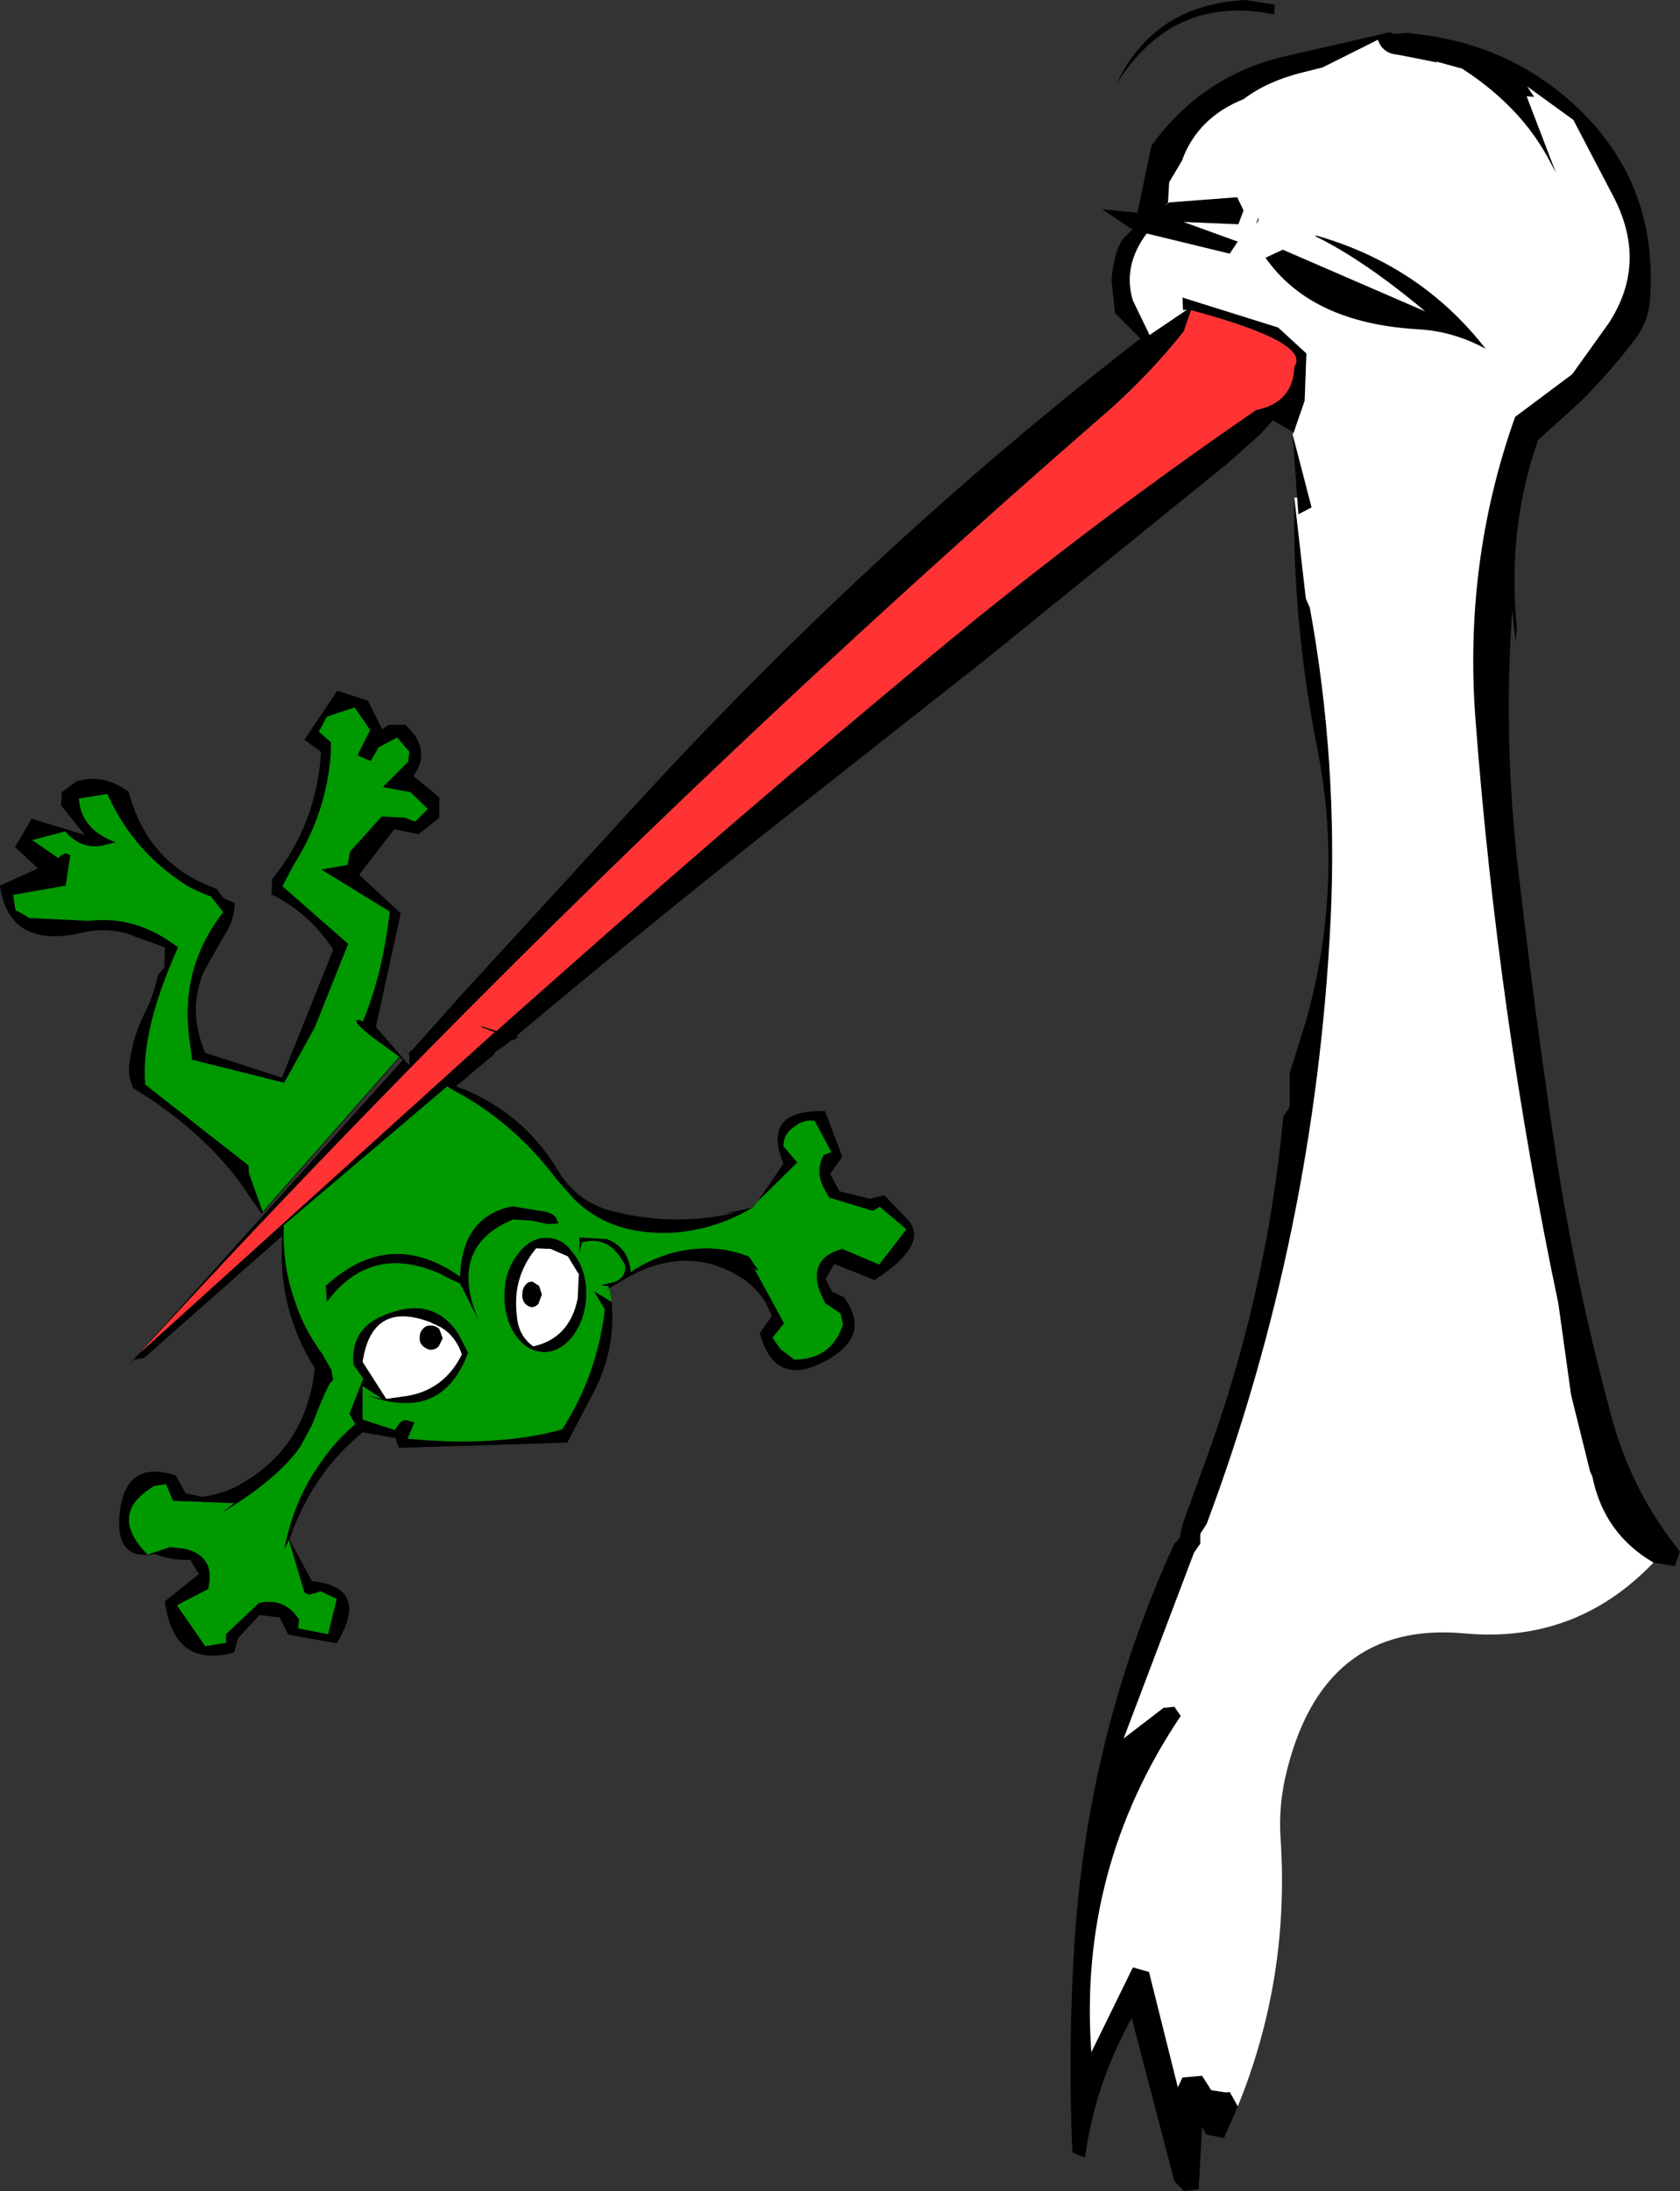 <?xml version="1.0" encoding="UTF-8" standalone="no"?>
<svg xmlns:xlink="http://www.w3.org/1999/xlink" height="190.0px" width="145.7px" xmlns="http://www.w3.org/2000/svg">
  <rect width="100%" height="100%" fill="#333333" stroke="none"/>
  <g transform="matrix(1.0, 0.0, 0.0, 1.0, 18.95, 844.75)">
    <path d="M16.8 -753.7 L20.9 -758.3 37.4 -776.3 Q57.45 -797.95 79.7 -815.2 L79.95 -815.4 77.75 -817.6 77.45 -820.5 Q77.65 -822.9 78.45 -824.05 L79.3 -824.9 79.1 -824.95 76.65 -826.6 79.7 -826.3 80.9 -832.1 Q84.9 -837.65 91.25 -839.55 L92.4 -839.85 101.6 -841.95 101.65 -841.95 101.85 -841.8 103.3 -841.9 103.45 -841.85 Q111.15 -841.1 116.75 -836.4 124.95 -829.5 124.15 -818.75 124.0 -816.85 122.9 -815.4 120.75 -812.55 118.15 -809.95 L114.45 -806.6 Q111.75 -799.0 112.6 -790.35 L112.5 -789.1 112.2 -791.9 Q111.4 -780.35 112.75 -769.05 114.1 -757.35 115.8 -745.95 117.6 -733.65 120.85 -721.75 122.6 -715.35 126.75 -710.2 L126.3 -708.95 124.45 -709.25 Q120.15 -711.75 119.15 -716.7 L118.95 -717.15 117.3 -723.8 116.2 -731.7 Q110.95 -756.7 109.0 -782.5 108.0 -796.1 112.45 -808.6 L117.4 -812.3 120.55 -816.7 Q124.0 -821.95 120.95 -827.75 L117.5 -834.35 113.5 -837.25 114.1 -836.35 113.45 -836.4 116.0 -829.75 115.25 -831.15 Q112.8 -835.6 107.85 -838.8 L105.65 -839.4 105.65 -839.35 105.6 -839.35 102.3 -840.0 Q100.95 -840.1 100.55 -841.3 L95.75 -838.9 93.95 -838.45 Q90.95 -837.7 88.9 -836.15 84.9 -834.55 83.55 -830.8 L82.45 -828.95 82.35 -827.2 82.4 -827.2 82.05 -826.9 82.45 -827.2 88.35 -827.65 88.9 -826.5 88.45 -825.3 83.7 -825.5 88.4 -823.8 87.7 -822.75 80.5 -824.5 Q78.4 -821.7 79.3 -818.7 L80.75 -815.7 84.0 -817.9 83.65 -817.85 83.6 -818.95 91.9 -816.35 94.35 -814.1 94.2 -810.0 93.25 -807.25 91.45 -808.3 90.3 -807.05 87.5 -804.55 66.5 -787.55 52.55 -776.55 Q39.0 -765.95 25.8 -754.9 L26.05 -754.85 25.55 -754.55 25.45 -754.6 24.8 -754.05 23.95 -753.5 23.95 -753.35 20.6 -750.55 Q26.35 -748.45 29.5 -743.15 31.3 -740.25 34.7 -739.6 39.75 -738.4 44.9 -739.6 L43.9 -739.5 46.35 -740.05 Q43.9 -738.55 41.05 -738.05 L40.05 -737.9 Q36.75 -737.6 34.15 -738.6 32.25 -739.35 30.8 -740.8 L29.3 -742.5 Q25.65 -747.4 20.3 -750.25 L19.8 -750.55 5.6 -738.5 5.65 -738.4 5.65 -738.15 5.65 -737.7 Q5.65 -734.8 6.55 -732.15 L7.0 -730.9 Q7.75 -729.05 9.0 -727.35 L9.8 -725.95 9.95 -725.05 Q9.6 -725.1 8.15 -721.25 L7.1 -719.3 Q5.05 -716.4 0.25 -713.55 L1.35 -714.4 -3.95 -714.6 -4.55 -716.05 -5.55 -715.9 Q-9.65 -713.5 -6.15 -709.95 L-4.2 -710.6 -2.9 -710.45 Q-0.2 -709.8 -0.9 -706.95 L-3.6 -705.55 -1.15 -702.0 0.65 -702.3 0.65 -703.05 3.5 -705.75 Q5.75 -706.25 7.0 -704.3 L6.9 -703.55 9.5 -703.05 10.25 -706.1 8.85 -706.75 7.85 -706.45 7.45 -706.65 6.1 -711.2 5.7 -710.35 Q6.5 -714.7 8.95 -718.05 10.15 -719.8 11.85 -721.25 L11.35 -722.15 12.55 -725.2 11.7 -726.4 Q11.45 -729.3 13.9 -730.5 18.45 -732.65 20.8 -729.1 L21.65 -727.45 Q20.15 -723.4 16.8 -723.1 15.05 -722.95 12.85 -723.75 L14.2 -723.45 12.5 -724.55 12.5 -721.65 15.3 -720.75 15.7 -721.35 Q16.0 -721.65 16.35 -721.6 L17.0 -721.4 16.4 -720.0 Q24.15 -719.25 29.8 -720.8 32.85 -725.55 33.5 -731.2 L32.55 -732.8 34.1 -731.85 Q34.45 -727.75 32.6 -724.15 L30.25 -719.65 15.65 -719.2 15.35 -720.05 12.5 -720.55 Q8.1 -716.95 6.15 -711.25 L8.1 -707.65 Q13.2 -707.1 10.25 -702.25 L6.05 -703.0 5.3 -704.5 3.55 -704.7 1.7 -702.7 1.35 -701.45 Q-3.9 -700.05 -4.65 -705.9 L-1.7 -708.25 -2.45 -709.5 Q-4.0 -709.4 -5.55 -710.0 -8.85 -709.4 -8.6 -713.15 -8.25 -718.3 -3.7 -716.8 L-2.85 -715.25 -1.4 -714.95 Q0.0 -715.15 1.25 -715.7 7.6 -718.9 8.35 -726.1 5.05 -731.35 5.55 -737.6 L-6.45 -727.0 -7.3 -726.85 -7.9 -726.25 3.95 -739.45 16.0 -752.85 16.05 -752.9 15.7 -753.1 13.35 -754.8 Q11.25 -756.45 12.3 -756.3 L12.5 -756.15 Q14.2 -760.15 14.85 -765.7 L8.9 -769.35 11.2 -769.75 11.4 -770.9 14.15 -773.95 16.15 -773.85 17.05 -773.5 18.15 -774.6 16.65 -776.05 14.25 -776.5 16.45 -778.7 16.55 -779.55 15.5 -780.8 13.9 -779.95 13.2 -778.75 12.05 -779.25 13.15 -781.45 11.8 -783.4 9.4 -782.6 8.7 -781.3 9.75 -780.4 9.75 -779.45 Q9.4 -774.6 6.95 -770.45 L6.45 -769.6 5.55 -767.9 11.25 -762.9 8.35 -755.65 5.7 -750.85 -2.3 -752.85 -2.5 -754.45 Q-3.1 -758.45 -1.75 -761.9 -1.0 -763.85 0.4 -765.65 L-0.65 -767.0 Q-1.75 -767.4 -2.75 -767.95 -7.4 -770.9 -9.65 -775.9 L-12.1 -775.5 Q-11.95 -772.85 -8.9 -771.7 L-9.6 -771.55 Q-11.7 -770.85 -13.3 -772.65 L-16.15 -771.9 -13.9 -770.35 -13.55 -770.65 -13.25 -770.75 -12.85 -770.6 -13.25 -767.95 -17.8 -767.15 -17.6 -765.8 Q-17.55 -765.85 -16.4 -765.15 L-11.2 -764.9 Q-7.15 -765.4 -3.5 -762.6 -6.75 -755.4 -6.35 -750.7 L2.6 -743.7 2.65 -743.0 3.85 -739.65 3.7 -739.55 1.7 -742.45 Q-1.8 -747.0 -7.4 -750.4 -7.85 -751.45 -7.75 -752.35 -7.45 -754.95 -6.25 -757.2 -5.55 -758.7 -5.25 -760.2 L-4.7 -760.85 -4.65 -762.6 -8.1 -763.85 Q-9.95 -764.3 -11.7 -763.9 -18.15 -762.35 -18.95 -767.95 L-15.65 -769.45 -17.65 -771.3 -16.2 -773.75 -11.6 -772.35 -13.65 -774.9 -13.6 -776.05 -12.3 -777.0 Q-10.0 -777.7 -7.8 -776.1 -6.1 -769.75 -0.2 -767.7 L0.45 -766.85 1.4 -766.45 Q1.4 -764.9 0.45 -763.55 L-1.3 -760.45 Q-2.7 -757.1 -1.15 -753.45 L5.5 -751.3 9.95 -762.4 Q7.9 -765.55 4.6 -767.2 L4.65 -768.5 Q8.5 -773.25 8.9 -779.55 L7.45 -780.6 10.3 -784.85 12.95 -784.0 14.2 -781.5 14.75 -781.9 16.2 -781.9 Q18.55 -779.75 16.9 -777.45 L19.15 -775.6 19.15 -773.85 17.35 -772.4 15.25 -772.85 12.2 -768.9 15.8 -765.55 13.65 -755.7 16.6 -752.3 16.55 -753.45 16.8 -753.7 M88.4 -662.1 L87.2 -659.35 85.65 -659.65 85.3 -660.3 85.0 -654.9 83.75 -654.75 82.9 -655.6 79.2 -669.75 Q76.0 -664.0 75.15 -657.65 L74.05 -658.1 Q73.65 -667.25 74.25 -676.5 75.45 -694.65 82.9 -710.9 L83.35 -711.35 83.6 -712.55 85.45 -717.65 Q90.9 -732.35 92.35 -747.95 L92.9 -748.75 92.9 -751.7 94.25 -756.0 Q97.65 -767.9 95.3 -779.8 93.1 -791.0 93.3 -801.6 L94.3 -792.85 94.65 -792.05 Q97.1 -778.6 96.45 -764.95 95.1 -737.75 85.7 -712.6 L85.15 -711.75 85.15 -710.9 84.6 -710.1 78.5 -694.0 81.95 -696.65 82.9 -696.75 83.45 -695.95 Q74.55 -682.7 75.7 -666.8 L79.3 -674.15 80.7 -673.75 83.2 -663.75 83.6 -664.6 85.3 -664.75 86.1 -663.5 87.4 -663.3 87.7 -663.35 88.4 -662.1 M93.55 -801.6 L93.15 -807.1 94.8 -800.75 93.65 -800.15 93.55 -801.6 M46.75 -740.55 L49.0 -743.85 Q47.05 -748.55 52.6 -748.4 L54.1 -744.45 53.05 -742.95 53.85 -741.45 56.5 -740.8 57.75 -741.1 59.85 -738.9 Q61.6 -736.8 56.9 -733.75 L53.4 -735.15 52.65 -733.85 53.2 -732.75 54.25 -732.25 Q56.55 -729.1 53.1 -727.0 48.3 -724.1 46.95 -729.15 L48.0 -730.65 47.4 -731.9 Q46.55 -733.15 45.5 -733.85 40.6 -737.05 35.1 -733.75 L33.9 -733.05 Q33.6 -732.95 33.9 -733.2 L33.15 -733.3 34.4 -733.6 Q35.4 -734.05 35.25 -735.1 L35.05 -735.4 Q33.75 -737.65 31.5 -737.0 L31.3 -736.0 31.3 -737.45 33.7 -737.3 Q35.6 -736.55 35.75 -734.45 L36.55 -734.95 Q38.9 -736.25 41.3 -736.45 43.65 -736.7 46.0 -735.8 L46.85 -734.55 46.45 -734.7 46.55 -734.6 49.05 -730.0 48.05 -728.75 48.75 -727.75 49.95 -726.85 Q53.2 -726.9 54.15 -729.9 L53.95 -730.85 52.6 -731.75 52.1 -732.85 Q51.2 -735.7 54.1 -736.45 L57.3 -735.1 59.65 -738.15 57.35 -740.1 56.75 -739.75 52.95 -740.9 52.45 -741.8 Q51.75 -743.3 52.5 -744.6 L53.15 -744.85 51.7 -747.55 Q50.75 -747.7 49.95 -747.05 49.0 -746.45 49.0 -745.35 L50.2 -743.95 46.75 -740.55 M82.95 -842.5 Q80.05 -840.9 77.9 -837.5 79.5 -840.9 82.25 -842.7 85.05 -844.55 89.1 -844.75 L91.6 -844.35 91.55 -843.5 Q86.65 -844.5 82.95 -842.5 M95.05 -824.3 L95.3 -824.3 Q104.3 -821.7 109.9 -814.5 107.05 -816.05 103.95 -816.2 94.75 -816.75 90.8 -822.4 L92.3 -823.1 104.65 -817.75 Q99.35 -822.2 95.05 -824.3 M90.2 -825.65 Q89.8 -824.95 90.2 -825.9 L90.2 -825.65 M90.0 -809.2 Q93.2 -809.85 93.3 -812.95 94.8 -815.05 84.35 -817.85 L83.7 -816.0 Q80.8 -812.35 77.2 -809.15 32.95 -770.7 -6.85 -727.4 L23.95 -755.25 22.75 -755.7 22.85 -755.75 24.1 -755.35 33.2 -763.4 Q46.3 -774.95 59.9 -786.3 74.55 -798.6 90.0 -809.2 M16.6 -752.3 L16.0 -752.85 16.6 -752.3 M31.25 -734.3 L31.15 -734.4 30.3 -735.8 28.8 -736.45 27.55 -736.5 Q26.1 -734.75 25.85 -732.6 25.75 -731.55 25.9 -730.4 26.1 -728.85 27.3 -728.0 30.45 -728.7 31.15 -732.15 L31.25 -734.3 M28.55 -739.65 L28.6 -739.6 Q29.0 -739.5 29.25 -739.2 L29.5 -738.65 28.55 -738.6 27.15 -738.9 25.55 -739.0 Q19.75 -736.6 22.65 -730.05 L20.95 -733.45 Q20.0 -733.85 19.2 -734.3 13.2 -736.95 9.4 -731.85 L9.3 -733.25 Q14.85 -738.35 20.95 -734.05 L21.0 -734.85 Q21.45 -739.3 25.45 -740.15 L28.55 -739.65 M31.9 -732.75 L31.9 -732.35 Q31.8 -730.3 30.7 -728.85 29.55 -727.45 28.15 -727.5 26.65 -727.6 25.7 -729.05 25.2 -729.8 25.0 -730.7 24.75 -731.6 24.8 -732.6 24.85 -734.65 26.0 -736.05 27.1 -737.5 28.55 -737.4 29.55 -737.4 30.35 -736.6 L30.95 -735.85 Q31.85 -734.55 31.9 -732.75 M27.25 -733.6 L27.8 -733.25 28.05 -732.5 27.75 -731.7 Q27.5 -731.4 27.15 -731.4 26.8 -731.45 26.55 -731.75 26.3 -732.1 26.35 -732.55 26.35 -733.0 26.6 -733.3 26.85 -733.65 27.25 -733.6 M5.65 -738.15 L5.6 -738.5 5.65 -738.15 M19.3 -729.65 L18.35 -730.1 Q13.3 -732.0 12.5 -726.65 L14.55 -723.45 16.35 -723.7 Q19.6 -724.25 21.1 -727.3 20.6 -728.85 19.3 -729.65 M17.75 -729.55 Q18.05 -729.85 18.45 -729.8 18.85 -729.8 19.15 -729.5 L19.45 -728.7 19.1 -728.0 Q18.8 -727.7 18.4 -727.7 18.0 -727.75 17.7 -728.05 17.4 -728.35 17.45 -728.8 17.45 -729.25 17.75 -729.55" fill="#000000" fill-rule="evenodd" stroke="none"/>
    <path d="M124.45 -709.25 Q117.75 -702.25 108.15 -703.1 95.6 -704.3 92.5 -690.55 91.95 -688.0 92.1 -685.5 92.95 -673.25 88.4 -662.1 L87.7 -663.35 87.4 -663.3 86.1 -663.5 85.3 -664.75 83.6 -664.6 83.2 -663.75 80.7 -673.75 79.3 -674.15 75.7 -666.8 Q74.55 -682.7 83.45 -695.95 L82.9 -696.75 81.95 -696.65 78.5 -694.0 84.6 -710.1 85.15 -710.9 85.15 -711.75 85.7 -712.6 Q95.1 -737.75 96.45 -764.95 97.1 -778.6 94.65 -792.05 L94.3 -792.85 93.3 -801.6 93.55 -801.6 93.65 -800.15 94.8 -800.75 93.15 -807.1 93.25 -807.25 94.2 -810.0 94.35 -814.1 91.9 -816.35 83.6 -818.95 83.65 -817.85 84.0 -817.9 80.75 -815.7 79.3 -818.7 Q78.4 -821.7 80.5 -824.5 L87.7 -822.75 88.4 -823.8 83.7 -825.5 88.45 -825.3 88.9 -826.5 88.35 -827.65 82.45 -827.2 82.05 -826.9 82.4 -827.2 82.35 -827.2 82.45 -828.95 83.55 -830.8 Q84.9 -834.55 88.9 -836.15 90.95 -837.7 93.95 -838.45 L95.75 -838.9 100.55 -841.3 Q100.95 -840.1 102.3 -840.0 L105.6 -839.35 105.65 -839.35 105.65 -839.4 107.85 -838.8 Q112.8 -835.6 115.25 -831.15 L116.0 -829.75 113.45 -836.4 114.1 -836.35 113.5 -837.25 117.5 -834.35 120.95 -827.75 Q124.0 -821.95 120.55 -816.7 L117.4 -812.3 112.45 -808.6 Q108.0 -796.1 109.0 -782.5 110.95 -756.7 116.2 -731.7 L117.3 -723.8 118.95 -717.15 119.15 -716.7 Q120.15 -711.75 124.45 -709.25 M90.2 -825.65 L90.2 -825.9 Q89.8 -824.95 90.2 -825.65 M95.05 -824.3 Q99.35 -822.2 104.65 -817.75 L92.3 -823.1 90.8 -822.4 Q94.75 -816.75 103.95 -816.2 107.05 -816.05 109.9 -814.5 104.3 -821.7 95.3 -824.3 L95.05 -824.3 M31.25 -734.3 L31.15 -732.15 Q30.45 -728.7 27.3 -728.0 26.1 -728.85 25.9 -730.4 25.75 -731.55 25.85 -732.6 26.1 -734.75 27.55 -736.5 L28.8 -736.45 30.3 -735.8 31.15 -734.4 31.25 -734.3 M27.25 -733.6 Q26.85 -733.65 26.6 -733.3 26.35 -733.0 26.35 -732.55 26.3 -732.1 26.55 -731.75 26.8 -731.45 27.15 -731.4 27.5 -731.4 27.75 -731.7 L28.05 -732.5 27.8 -733.25 27.25 -733.6 M17.75 -729.55 Q17.45 -729.25 17.45 -728.8 17.4 -728.35 17.7 -728.05 18.0 -727.75 18.4 -727.7 18.8 -727.7 19.1 -728.0 L19.45 -728.7 19.15 -729.5 Q18.85 -729.8 18.45 -729.8 18.05 -729.85 17.75 -729.55 M19.3 -729.65 Q20.6 -728.85 21.1 -727.3 19.6 -724.25 16.35 -723.7 L14.55 -723.45 12.5 -726.65 Q13.3 -732.0 18.35 -730.1 L19.3 -729.65" fill="#ffffff" fill-rule="evenodd" stroke="none"/>
    <path d="M90.0 -809.2 Q74.55 -798.6 59.9 -786.3 46.3 -774.95 33.2 -763.4 L24.1 -755.35 22.85 -755.75 22.75 -755.7 23.95 -755.25 -6.85 -727.4 Q32.95 -770.7 77.2 -809.15 80.8 -812.35 83.7 -816.0 L84.35 -817.85 Q94.8 -815.05 93.3 -812.95 93.2 -809.85 90.0 -809.2" fill="#ff3333" fill-rule="evenodd" stroke="none"/>
    <path d="M46.35 -740.05 L46.75 -740.55 50.2 -743.95 49.0 -745.35 Q49.0 -746.45 49.95 -747.05 50.75 -747.7 51.7 -747.55 L53.15 -744.85 52.5 -744.6 Q51.75 -743.3 52.45 -741.8 L52.95 -740.9 56.75 -739.75 57.35 -740.1 59.65 -738.15 57.3 -735.1 54.1 -736.45 Q51.2 -735.7 52.1 -732.85 L52.6 -731.75 53.95 -730.85 54.15 -729.9 Q53.2 -726.9 49.95 -726.85 L48.75 -727.75 48.05 -728.75 49.05 -730.0 46.55 -734.6 46.45 -734.7 46.85 -734.55 46.0 -735.8 Q43.65 -736.7 41.3 -736.45 38.9 -736.25 36.55 -734.95 L35.75 -734.45 Q35.6 -736.55 33.7 -737.3 L31.3 -737.45 31.3 -736.0 31.5 -737.0 Q33.75 -737.65 35.05 -735.4 L35.25 -735.1 Q35.4 -734.05 34.4 -733.6 L33.15 -733.3 33.9 -733.2 Q33.6 -732.95 33.9 -733.05 L34.1 -731.85 32.55 -732.8 33.5 -731.2 Q32.85 -725.55 29.8 -720.8 24.15 -719.25 16.4 -720.0 L17.0 -721.4 16.35 -721.6 Q16.0 -721.65 15.7 -721.35 L15.3 -720.75 12.5 -721.65 12.5 -724.55 14.2 -723.45 12.85 -723.75 Q15.05 -722.95 16.8 -723.1 20.15 -723.4 21.65 -727.45 L20.8 -729.1 Q18.45 -732.65 13.9 -730.5 11.45 -729.3 11.7 -726.4 L12.55 -725.2 11.35 -722.15 11.85 -721.25 Q10.15 -719.8 8.95 -718.05 6.5 -714.7 5.7 -710.35 L6.1 -711.2 7.45 -706.65 7.85 -706.45 8.85 -706.75 10.25 -706.1 9.5 -703.05 6.9 -703.55 7.0 -704.3 Q5.75 -706.25 3.5 -705.75 L0.65 -703.05 0.65 -702.3 -1.15 -702.0 -3.6 -705.55 -0.9 -706.95 Q-0.2 -709.8 -2.9 -710.45 L-4.2 -710.6 -6.15 -709.95 Q-9.65 -713.5 -5.55 -715.9 L-4.55 -716.05 -3.95 -714.6 1.35 -714.4 0.25 -713.55 Q5.05 -716.4 7.1 -719.3 L8.15 -721.25 Q9.6 -725.1 9.95 -725.05 L9.8 -725.95 9.0 -727.35 Q7.75 -729.05 7.0 -730.9 L6.55 -732.15 Q5.65 -734.8 5.65 -737.7 L5.65 -738.15 5.65 -738.4 5.6 -738.5 19.8 -750.55 20.3 -750.25 Q25.65 -747.4 29.3 -742.5 L30.8 -740.8 Q32.25 -739.35 34.15 -738.6 36.75 -737.6 40.05 -737.9 L41.05 -738.05 Q43.9 -738.55 46.35 -740.05 M15.7 -753.1 L3.85 -739.65 2.65 -743.0 2.6 -743.7 -6.35 -750.7 Q-6.75 -755.4 -3.5 -762.6 -7.15 -765.4 -11.2 -764.9 L-16.4 -765.15 Q-17.55 -765.85 -17.6 -765.8 L-17.8 -767.15 -13.25 -767.95 -12.85 -770.6 -13.25 -770.75 -13.55 -770.65 -13.9 -770.35 -16.15 -771.9 -13.3 -772.65 Q-11.7 -770.85 -9.6 -771.55 L-8.9 -771.7 Q-11.95 -772.85 -12.1 -775.5 L-9.65 -775.9 Q-7.4 -770.9 -2.75 -767.95 -1.75 -767.4 -0.65 -767.0 L0.4 -765.65 Q-1.0 -763.85 -1.75 -761.9 -3.1 -758.45 -2.5 -754.45 L-2.3 -752.85 5.7 -750.85 8.35 -755.65 11.25 -762.9 5.55 -767.9 6.45 -769.6 6.95 -770.45 Q9.4 -774.6 9.75 -779.45 L9.75 -780.4 8.7 -781.3 9.4 -782.6 11.8 -783.4 13.15 -781.45 12.05 -779.25 13.2 -778.75 13.9 -779.95 15.5 -780.8 16.55 -779.55 16.45 -778.7 14.25 -776.5 16.65 -776.05 18.15 -774.6 17.05 -773.5 16.15 -773.85 14.15 -773.95 11.4 -770.9 11.2 -769.75 8.9 -769.35 14.85 -765.7 Q14.2 -760.15 12.5 -756.15 L12.3 -756.3 Q11.25 -756.45 13.35 -754.8 L15.7 -753.1 M31.9 -732.75 Q31.85 -734.55 30.95 -735.85 L30.35 -736.6 Q29.55 -737.4 28.55 -737.4 27.1 -737.5 26.0 -736.05 24.85 -734.65 24.8 -732.6 24.75 -731.6 25.0 -730.7 25.2 -729.8 25.7 -729.05 26.65 -727.6 28.15 -727.5 29.55 -727.45 30.7 -728.85 31.8 -730.3 31.9 -732.35 L31.9 -732.75 M28.55 -739.65 L25.45 -740.15 Q21.45 -739.3 21.0 -734.85 L20.95 -734.05 Q14.85 -738.35 9.3 -733.25 L9.4 -731.85 Q13.2 -736.95 19.2 -734.3 20.0 -733.85 20.95 -733.45 L22.65 -730.05 Q19.75 -736.6 25.55 -739.0 L27.15 -738.9 28.55 -738.6 29.5 -738.65 29.25 -739.2 Q29.0 -739.5 28.6 -739.6 L28.55 -739.65" fill="#009900" fill-rule="evenodd" stroke="none"/>
    <path d="M16.0 -752.85 L15.7 -753.1 3.85 -739.65 3.7 -739.55 M16.6 -752.3 L16.55 -753.45 16.8 -753.7 M16.0 -752.85 L16.6 -752.3 M19.8 -750.55 L5.6 -738.5 5.65 -738.15" fill="none" stroke="#000000" stroke-linecap="round" stroke-linejoin="round" stroke-width="0.05"/>
  </g>
</svg>
